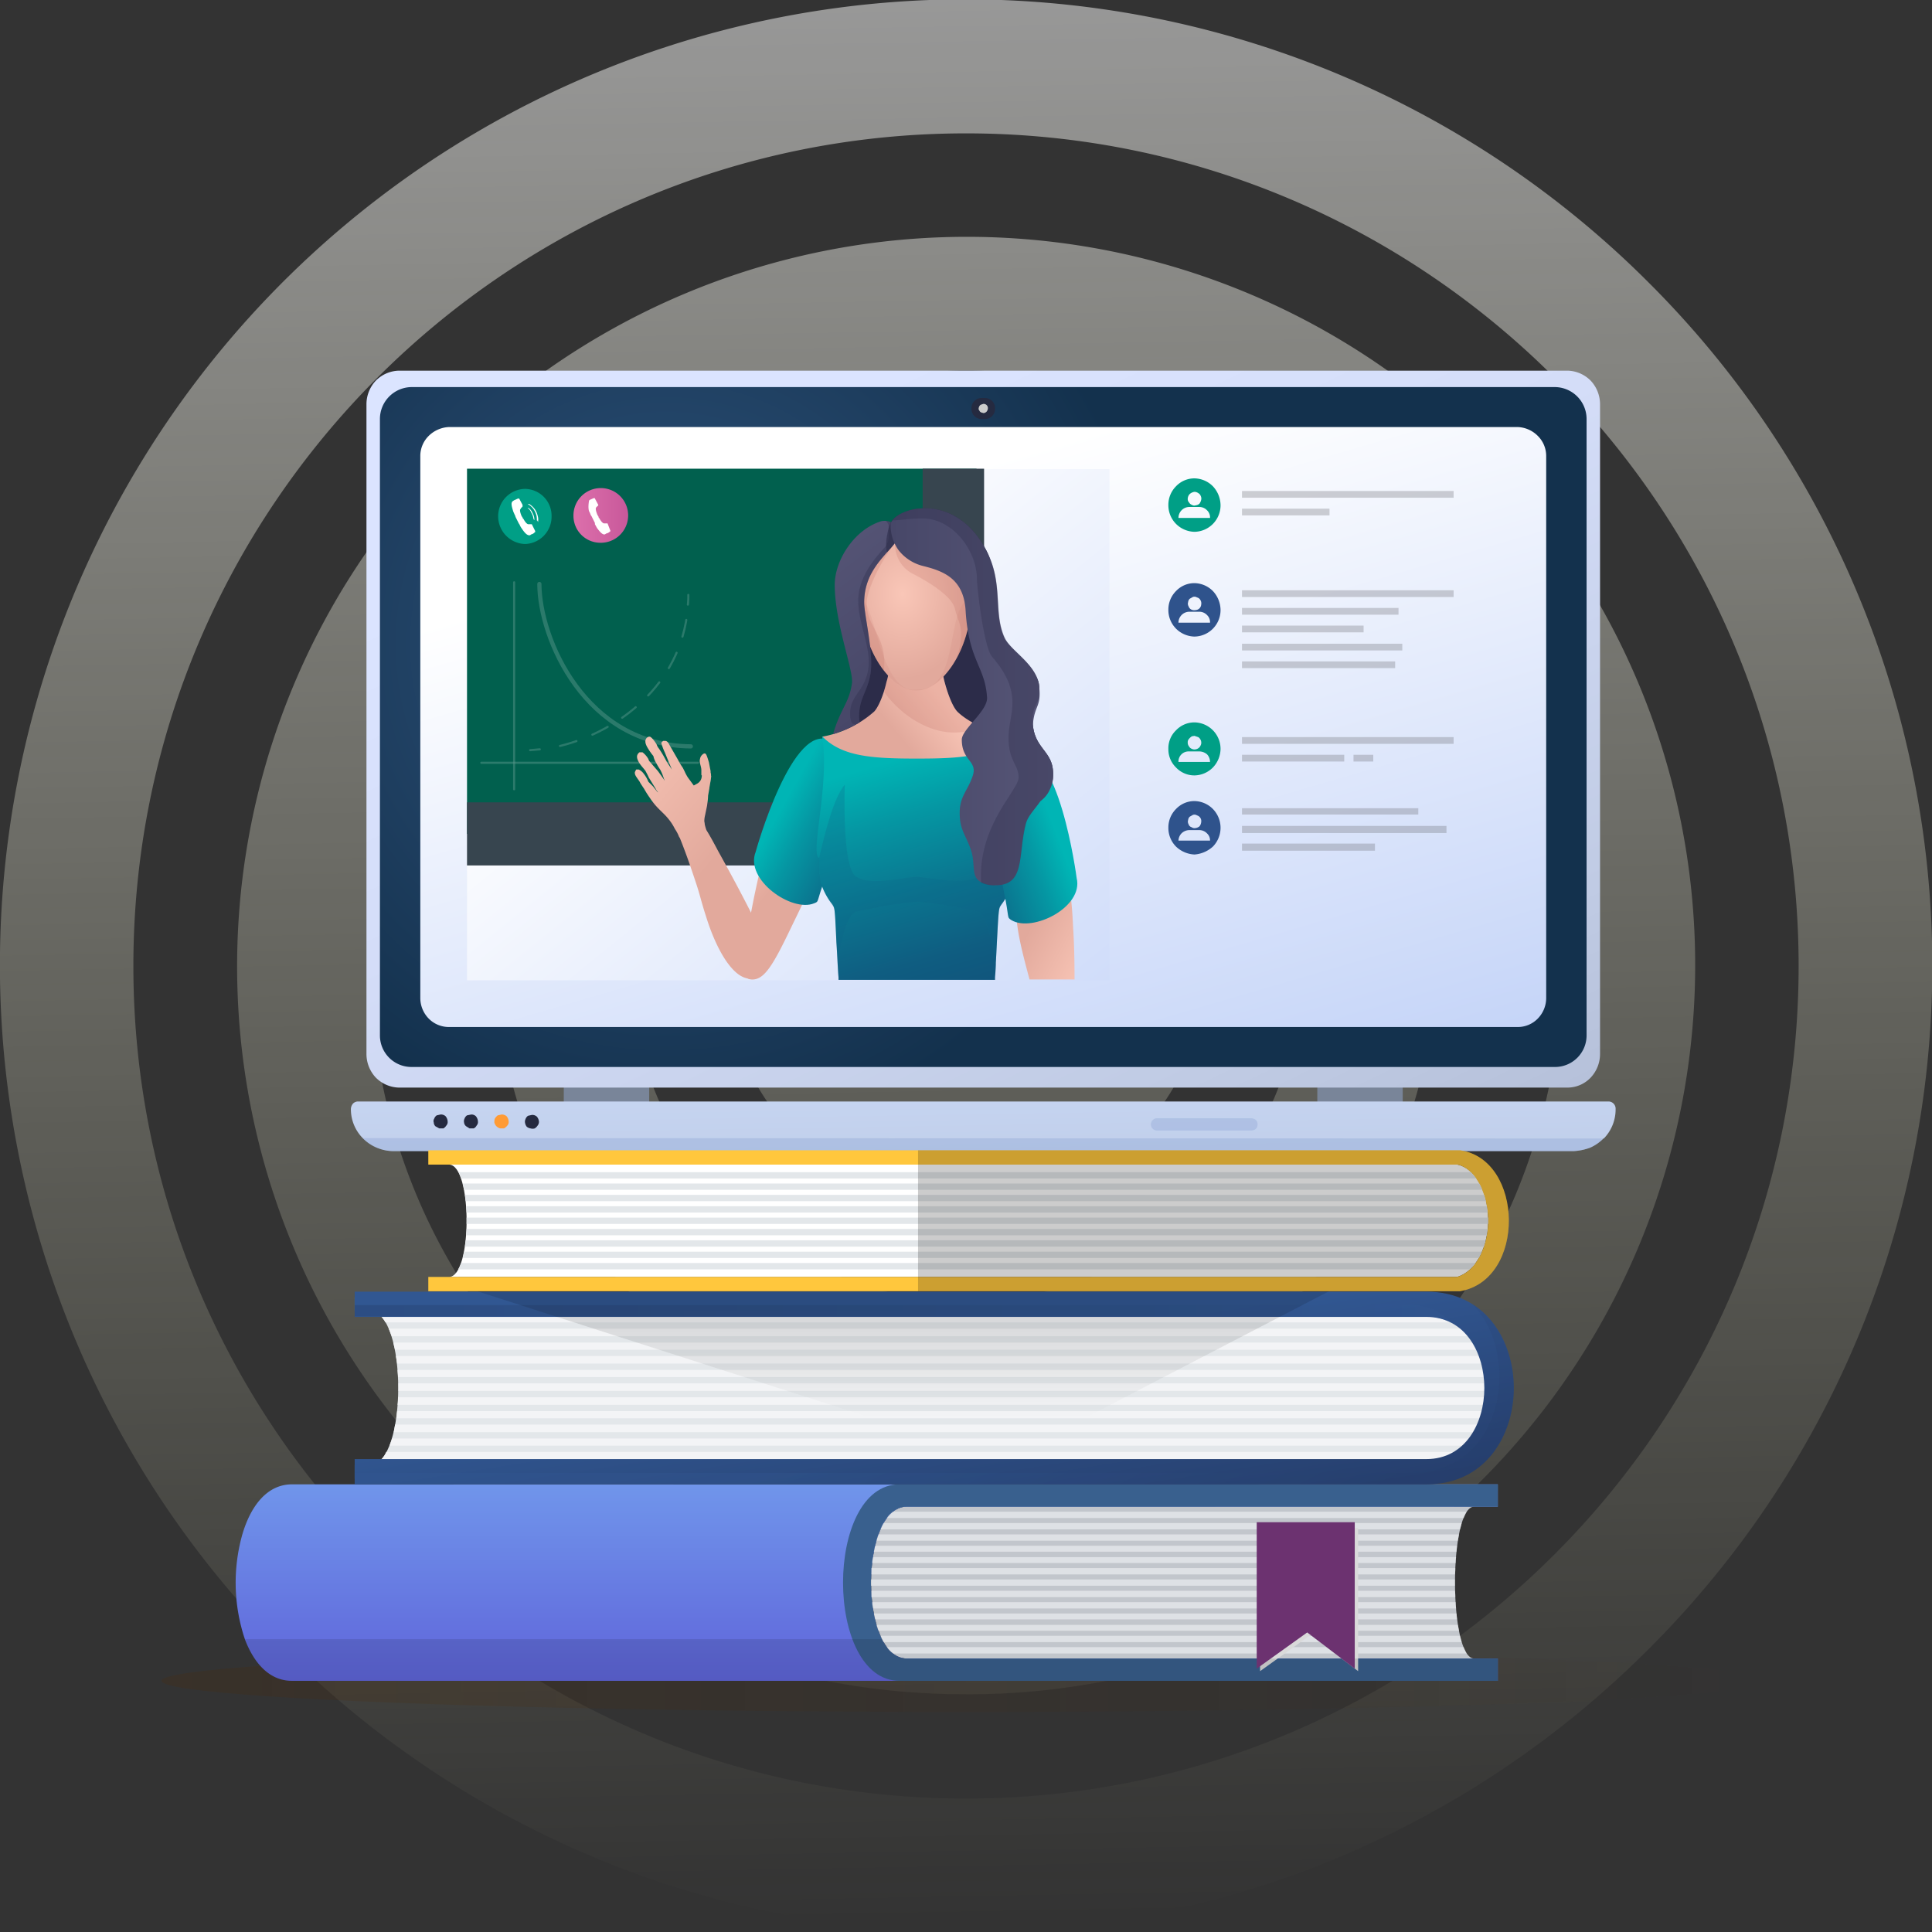<svg xmlns="http://www.w3.org/2000/svg" xmlns:xlink="http://www.w3.org/1999/xlink" width="459.2" height="459.2" viewBox="0 0 459.2 459.2"><rect x="0" y="0" width="459.2" height="459.2" fill="#333333" stroke="none"/><defs><style>.a699580e-0740-48e3-944f-4e8211831c80{opacity:0.5;}.fb9f78b0-66e1-4c25-934f-5d945c949053{fill:url(#e26acce4-04cf-468d-ae3e-bdd436561294);}.b2b3182b-632f-414b-9ecb-20d18ad06a93{opacity:0.2;fill:url(#bac45a94-47e2-4282-ba45-c4fae88c8a13);}.b1282eff-a122-4b0a-a639-a2f9c07921b6,.b16f1b82-c749-4462-96a4-ea3f14ea1231,.b2b3182b-632f-414b-9ecb-20d18ad06a93,.b69dc520-4445-45cd-9dc4-70b43202cb4e,.b6c23d13-5ab5-4630-9e1a-1342065632fe,.babec4bf-d6fd-468e-9a6d-087a144ee5ff,.bd2cccf2-5230-49d8-b332-c2a059e185e9,.bee8fe05-bdd6-48a9-9283-168618157bc2,.eeccc4be-b3c5-40b0-9aa2-2629c89992f6,.f1674e6c-1a35-4c96-8c0b-984e8967a469,.fe33b3ac-e95e-4ea9-8bf7-f4958cf6278b{isolation:isolate;}.b1282eff-a122-4b0a-a639-a2f9c07921b6,.bbf03d1f-1081-48d2-a8b7-6f8c6aacbc29{opacity:0.36;}.b1282eff-a122-4b0a-a639-a2f9c07921b6{fill:url(#b54c82f5-a0bb-4c26-b617-10b07b89f105);}.f2998113-7445-43c3-9858-523022e67cc7{fill:#798599;}.b0eb8279-438f-4226-a356-6a8665f64f2c{fill:url(#f09f2088-08ba-4563-93c7-76e7fa6209b9);}.ab88d6a0-2151-4458-852a-fd281fec618d{opacity:0.31;}.ee194348-4285-471f-ab3d-1c2f224bf08d{fill:#809ace;}.b3fcab5f-5005-44ba-b5f0-1c7da4928b8b{fill:#252a40;}.a052fd0c-76a5-4cbe-9385-9a14366c5f87{fill:#ff9b35;}.f97ab52d-54db-4cbb-a538-9716f905b0a2{fill:#fff;}.bd416ab1-9a62-4a77-8a4e-6c4b39c74984{fill:#ffc73d;}.a00a722a-2206-4594-98b6-75648e8bb4b8{fill:#e3e7ea;}.b16f1b82-c749-4462-96a4-ea3f14ea1231,.eeccc4be-b3c5-40b0-9aa2-2629c89992f6{opacity:0.2;}.a90f1844-87df-4025-8372-216553873064{fill:#c2c6cc;}.a7254852-1f64-4aac-988a-c0e7aca025cd{fill:url(#b55bd834-b728-479f-8165-e33c09440ea2);}.b37af7a4-8a0e-42e2-b653-6a591da41cdf{fill:#39608e;}.b69dc520-4445-45cd-9dc4-70b43202cb4e,.e3f24fec-e189-4f3a-a11b-734e8858a3cd{opacity:0.58;}.ad507211-33e6-4581-84c0-5266499c3bba{fill:#f3f4f6;}.ba2759b8-8d6b-44da-9f79-56bf46c9fd30{fill:#dadada;}.babec4bf-d6fd-468e-9a6d-087a144ee5ff{opacity:0.11;}.b6fbe206-f293-4c4f-94b9-63382c63a06c{fill:#6c3270;}.bd27d414-bba1-44c7-bbe2-bcc1a4a81418{fill:#3e8ab6;}.e443e96c-ce18-48ec-bd4f-8b88c3cea947{fill:url(#f637bbdc-c718-492b-a945-3bee24a532a3);}.eedbd3ba-2649-42c5-bc4e-d5bcaa80b359{opacity:0.3;}.ed0e983e-309e-4cac-b367-3a58f31c064f{fill:url(#b2f5387a-21e5-4a61-a152-54f913b060f2);}.b6668c52-9768-42a3-99fe-674ec6dc7a7a{fill:url(#b2027622-e57c-4730-ad08-86e051245ab7);}.fe33b3ac-e95e-4ea9-8bf7-f4958cf6278b{opacity:0.12;fill:url(#f754a9b8-4f72-4601-8496-f969f8b7d83e);}.e05d388b-96ac-4e04-a63a-486ee679f94d{fill:url(#f193de40-f9b3-4b99-a402-50c18bdc268e);}.bb236c36-25c6-4234-911c-403287306128{fill:url(#b3e55560-dfeb-43ec-ac2f-5c1a5d8d4a6e);}.ab3d6323-7e3a-42b6-8898-09b760747b4a{fill:url(#ea78711d-c954-43f7-a51f-f4838f78aba6);}.e06d3734-618f-4642-a75c-13856c2dcbb3{fill:#ccc;}.f37eadff-d4af-42f6-a29c-f530cc26025d{fill:url(#e2fc8027-96f9-4dda-a6ac-7fca22e6bed0);}.f26cf89d-4189-4af2-b133-15a94574d1da{fill:#01604e;}.a2683107-b7e3-40ce-b050-1e9a908c8cb5{fill:#37454f;}.a31bfd8f-13da-4d04-808f-47835aec30b2,.b6c23d13-5ab5-4630-9e1a-1342065632fe,.bee8813a-7ad3-479f-a0f5-53ff7544ef03,.bee8fe05-bdd6-48a9-9283-168618157bc2{fill:none;stroke:#fff;stroke-linecap:round;stroke-linejoin:round;}.a31bfd8f-13da-4d04-808f-47835aec30b2,.b6c23d13-5ab5-4630-9e1a-1342065632fe,.bee8813a-7ad3-479f-a0f5-53ff7544ef03{stroke-width:0.5px;}.b6c23d13-5ab5-4630-9e1a-1342065632fe{opacity:0.47;}.ac4326df-2ea1-46f2-bfcf-62dafbc0c9ab,.bee8fe05-bdd6-48a9-9283-168618157bc2{opacity:0.46;}.a31bfd8f-13da-4d04-808f-47835aec30b2{stroke-dasharray:4.08 4.08;}.b423c747-175c-414a-a227-7d7edb4da116{fill:url(#a6b52822-8214-420a-8f7b-032046439ef6);}.b58bd9d5-1c56-4e63-b70d-292b885d7f92{fill:url(#a8ec125a-7ba2-46ab-9960-6ba0203ac180);}.eb802a74-03b4-4bb2-9a9b-cb05bc2b7cb9{fill:url(#badb7231-b8af-42f7-ba5b-4f534d541cb2);}.a7d5a25d-f2aa-4acb-b667-b7b1c8fb1d72,.b69dc520-4445-45cd-9dc4-70b43202cb4e,.f1674e6c-1a35-4c96-8c0b-984e8967a469{fill:#2c2c49;}.fa45f077-a321-4215-b644-ca5f80a3ea6e{fill:url(#b2494acf-8ca0-4456-aa14-a39bd17030b2);}.b16f1b82-c749-4462-96a4-ea3f14ea1231,.bd2cccf2-5230-49d8-b332-c2a059e185e9{fill:#bc655c;}.b08fe2b7-975b-436f-ba79-ebdb64d9493f{fill:url(#adb119c6-8951-4229-9ac4-17de7313fd01);}.b256b3c4-065b-42ae-9c62-67ac2b21d4fd{fill:url(#a9ee3f19-434f-472d-911e-88fa2da3a23c);}.bc968245-2f0b-4511-9b97-efb52e07596a{fill:url(#ba6b5cc3-dd12-47be-8c2e-20b27b9f9def);}.bd2cccf2-5230-49d8-b332-c2a059e185e9{opacity:0.1;}.fadc37a5-5a2b-4497-a2df-318bc105eb02{opacity:0.25;}.a4e680ac-72d4-42fc-b5ca-1d8c1f891f17{fill:#0d6586;}.f1648f4e-aaba-47e8-8078-42f8db51a537{fill:url(#bc42ed0f-c96a-4440-8ebf-2fef3594d583);}.f1674e6c-1a35-4c96-8c0b-984e8967a469{opacity:0.33;}.fc779a1d-3662-4b3e-937a-eb2f59065e6f{fill:url(#ff3eb788-5741-4387-bab3-821e24cb3778);}.bd0ab646-188c-4a68-b090-fa9add41d01e{fill:url(#fdb8a9f6-f514-485b-ab96-9d9db399d988);}.a5cd72c0-55e0-495b-908f-bb5589a629ce{fill:#009f86;}.b4b24cae-e21a-46d6-8d06-128e502c3df6{fill:url(#a6d87161-7174-4b56-8ca2-6557bc3e5404);}.e0d6c78c-5e40-4e5a-9bce-5fdeded2c53f{fill:#2f538c;}.ad20c7e1-f320-4a33-84de-8df337507b3a{fill:#696a72;}</style><linearGradient id="e26acce4-04cf-468d-ae3e-bdd436561294" x1="225.27" y1="-10.13" x2="233.66" y2="455.14" gradientUnits="userSpaceOnUse"><stop offset="0.01" stop-color="#fff"/><stop offset="1" stop-color="#ffffce" stop-opacity="0"/></linearGradient><linearGradient id="bac45a94-47e2-4282-ba45-c4fae88c8a13" x1="38.41" y1="219.51" x2="420.78" y2="219.51" gradientTransform="translate(0 180)" gradientUnits="userSpaceOnUse"><stop offset="0" stop-color="#4f2802"/><stop offset="1" stop-color="#4f2802" stop-opacity="0"/></linearGradient><linearGradient id="b54c82f5-a0bb-4c26-b617-10b07b89f105" x1="123.69" y1="-2113.87" x2="119.74" y2="-2101.82" gradientTransform="matrix(1, 0, 0, -1, 206, -1837.33)" gradientUnits="userSpaceOnUse"><stop offset="0" stop-color="#fff" stop-opacity="0"/><stop offset="1" stop-color="#fff"/></linearGradient><linearGradient id="f09f2088-08ba-4563-93c7-76e7fa6209b9" x1="26.84" y1="-2046.12" x2="29.46" y2="-2212.31" gradientTransform="matrix(1, 0, 0, -1, 206, -1837.33)" gradientUnits="userSpaceOnUse"><stop offset="0" stop-color="#d2e1ff"/><stop offset="0.2" stop-color="#ccdbf8"/><stop offset="0.49" stop-color="#bbc9e4"/><stop offset="0.83" stop-color="#9fabc5"/><stop offset="1" stop-color="#8e9ab2"/></linearGradient><linearGradient id="b55bd834-b728-479f-8165-e33c09440ea2" x1="-0.01" y1="-2183.72" x2="-0.01" y2="-2248.41" gradientTransform="matrix(1, 0, 0, -1, 206, -1837.33)" gradientUnits="userSpaceOnUse"><stop offset="0.01" stop-color="#729bed"/><stop offset="1" stop-color="#5b59d6"/></linearGradient><linearGradient id="f637bbdc-c718-492b-a945-3bee24a532a3" x1="23.26" y1="-2223.65" x2="13.17" y2="-2159.19" gradientTransform="matrix(1, 0, 0, -1, 206, -1837.33)" gradientUnits="userSpaceOnUse"><stop offset="0" stop-color="#223660"/><stop offset="1" stop-color="#315792"/></linearGradient><linearGradient id="b2f5387a-21e5-4a61-a152-54f913b060f2" x1="-121.72" y1="-2149.64" x2="139.08" y2="-2149.64" xlink:href="#f637bbdc-c718-492b-a945-3bee24a532a3"/><linearGradient id="b2027622-e57c-4730-ad08-86e051245ab7" x1="53.86" y1="-2250.16" x2="12.97" y2="-2169.3" xlink:href="#f637bbdc-c718-492b-a945-3bee24a532a3"/><linearGradient id="f754a9b8-4f72-4601-8496-f969f8b7d83e" x1="8.65" y1="-2141.07" x2="8.65" y2="-2174.24" gradientTransform="matrix(1, 0, 0, -1, 206, -1837.33)" gradientUnits="userSpaceOnUse"><stop offset="0.24"/><stop offset="1" stop-opacity="0"/></linearGradient><linearGradient id="f193de40-f9b3-4b99-a402-50c18bdc268e" x1="-10.05" y1="-1931.83" x2="151.92" y2="-2269.86" gradientTransform="matrix(1, 0, 0, -1, 206, -1837.33)" gradientUnits="userSpaceOnUse"><stop offset="0" stop-color="#dbe4ff"/><stop offset="0.2" stop-color="#d4ddf8"/><stop offset="0.49" stop-color="#c0cbe4"/><stop offset="0.83" stop-color="#a1acc5"/><stop offset="1" stop-color="#8e9ab2"/></linearGradient><radialGradient id="b3e55560-dfeb-43ec-ac2f-5c1a5d8d4a6e" cx="-469.25" cy="-434.03" r="2.58" gradientTransform="matrix(44.91, 0, 0, -46, 21232.37, -19812.44)" gradientUnits="userSpaceOnUse"><stop offset="0" stop-color="#2d537c"/><stop offset="0.63" stop-color="#1e3e5f"/><stop offset="1" stop-color="#13314d"/></radialGradient><linearGradient id="ea78711d-c954-43f7-a51f-f4838f78aba6" x1="10.8" y1="-1952.32" x2="89.77" y2="-2222.5" gradientTransform="matrix(1, 0, 0, -1, 206, -1837.33)" gradientUnits="userSpaceOnUse"><stop offset="0" stop-color="#fff"/><stop offset="0.68" stop-color="#bccef7"/></linearGradient><linearGradient id="e2fc8027-96f9-4dda-a6ac-7fca22e6bed0" x1="-42.8" y1="-1979.75" x2="133.78" y2="-2198.07" xlink:href="#ea78711d-c954-43f7-a51f-f4838f78aba6"/><linearGradient id="a6b52822-8214-420a-8f7b-032046439ef6" x1="-14.45" y1="-2059.44" x2="-65.4" y2="-2016.78" gradientTransform="matrix(1, 0, 0, -1, 206, -1837.33)" gradientUnits="userSpaceOnUse"><stop offset="0.42" stop-color="#e2a99c"/><stop offset="0.99" stop-color="#f9c6b7"/></linearGradient><linearGradient id="a8ec125a-7ba2-46ab-9960-6ba0203ac180" x1="-9.85" y1="-2053.1" x2="-32.73" y2="-2033.95" xlink:href="#a6b52822-8214-420a-8f7b-032046439ef6"/><linearGradient id="badb7231-b8af-42f7-ba5b-4f534d541cb2" x1="-20.01" y1="-2028.92" x2="8.18" y2="-2044.66" gradientTransform="matrix(1, 0, 0, -1, 206, -1837.33)" gradientUnits="userSpaceOnUse"><stop offset="0" stop-color="#00b5b5"/><stop offset="0.23" stop-color="#0597a3"/><stop offset="0.56" stop-color="#0b738e"/><stop offset="0.82" stop-color="#0f5d81"/><stop offset="0.99" stop-color="#10557c"/></linearGradient><linearGradient id="b2494acf-8ca0-4456-aa14-a39bd17030b2" x1="0.89" y1="-2020.33" x2="19.83" y2="-2004.58" xlink:href="#a6b52822-8214-420a-8f7b-032046439ef6"/><linearGradient id="adb119c6-8951-4229-9ac4-17de7313fd01" x1="7.03" y1="-2017.95" x2="23.13" y2="-2073.63" xlink:href="#badb7231-b8af-42f7-ba5b-4f534d541cb2"/><linearGradient id="a9ee3f19-434f-472d-911e-88fa2da3a23c" x1="236.46" y1="208.83" x2="263.59" y2="223.77" gradientTransform="matrix(1, 0, 0, 1, 0, 0)" xlink:href="#a6b52822-8214-420a-8f7b-032046439ef6"/><radialGradient id="ba6b5cc3-dd12-47be-8c2e-20b27b9f9def" cx="-538.45" cy="-344.07" r="2.58" gradientTransform="matrix(-6.29, 0, 0, 7.92, -3172.3, 2866.19)" gradientUnits="userSpaceOnUse"><stop offset="0.01" stop-color="#f9c6b7"/><stop offset="0.99" stop-color="#e2a99c"/></radialGradient><linearGradient id="bc42ed0f-c96a-4440-8ebf-2fef3594d583" x1="9.23" y1="-2000.13" x2="-17.2" y2="-1964.91" gradientTransform="matrix(1, 0, 0, -1, 206, -1837.33)" gradientUnits="userSpaceOnUse"><stop offset="0" stop-color="#474768"/><stop offset="1" stop-color="#575677"/></linearGradient><linearGradient id="ff3eb788-5741-4387-bab3-821e24cb3778" x1="44.73" y1="-2034.44" x2="14.69" y2="-2045.79" xlink:href="#badb7231-b8af-42f7-ba5b-4f534d541cb2"/><linearGradient id="fdb8a9f6-f514-485b-ab96-9d9db399d988" x1="5.69" y1="-2002.94" x2="44.34" y2="-2002.94" xlink:href="#bc42ed0f-c96a-4440-8ebf-2fef3594d583"/><linearGradient id="a6d87161-7174-4b56-8ca2-6557bc3e5404" x1="-69.75" y1="-1959.92" x2="-57.18" y2="-1959.92" gradientTransform="matrix(1, 0, 0, -1, 206, -1837.33)" gradientUnits="userSpaceOnUse"><stop offset="0.08" stop-color="#db6eaa"/><stop offset="1" stop-color="#c9599b"/></linearGradient></defs><g id="ab09c7a9-9e30-4916-b01e-f084b684d200" data-name="Layer 2"><g id="a4ba872a-f84e-482d-94ad-fdaed9a7b422" data-name="Layer 1"><g class="a699580e-0740-48e3-944f-4e8211831c80"><path class="fb9f78b0-66e1-4c25-934f-5d945c949053" d="M229.6,402.7A173,173,0,0,1,107.2,107.2,173.1,173.1,0,1,1,352,352,172,172,0,0,1,229.6,402.7Zm0-314.6c-78,0-141.5,63.5-141.5,141.5s63.5,141.5,141.5,141.5,141.5-63.5,141.5-141.5S307.6,88.1,229.6,88.1Z"/><path class="fb9f78b0-66e1-4c25-934f-5d945c949053" d="M229.6,459.2A229.8,229.8,0,0,1,18,140.2a229.5,229.5,0,0,1,373.9-73,229.3,229.3,0,0,1,0,324.7,228.9,228.9,0,0,1-162.3,67.3Zm0-427.5c-109.1,0-197.9,88.8-197.9,197.9s88.8,197.9,197.9,197.9,197.9-88.8,197.9-197.9S338.7,31.7,229.6,31.7Z"/><path class="fb9f78b0-66e1-4c25-934f-5d945c949053" d="M229.6,341A111.4,111.4,0,1,1,341,229.6,111.6,111.6,0,0,1,229.6,341Zm0-191.1a79.7,79.7,0,1,0,79.7,79.7A79.7,79.7,0,0,0,229.6,149.9Z"/><path class="fb9f78b0-66e1-4c25-934f-5d945c949053" d="M229.6,286.8a57.2,57.2,0,1,1,57.2-57.2A57.3,57.3,0,0,1,229.6,286.8Zm0-82.7a25.5,25.5,0,1,0,25.5,25.5A25.5,25.5,0,0,0,229.6,204.1Z"/></g><ellipse class="b2b3182b-632f-414b-9ecb-20d18ad06a93" cx="229.6" cy="399.5" rx="191.2" ry="7.4"/><path class="b1282eff-a122-4b0a-a639-a2f9c07921b6" d="M348.2,264.6a21.7,21.7,0,0,1-6.8-1.4c.1.3-21.3,17.7-30.1,26.4a7.1,7.1,0,0,1,3.8,2.8S352.9,264.6,348.2,264.6Z"/><path class="f2998113-7445-43c3-9858-523022e67cc7" d="M154.3,254.4H134v11.1h20.3Z"/><path class="f2998113-7445-43c3-9858-523022e67cc7" d="M333.4,254.4H313.1v11.1h20.3Z"/><path class="b0eb8279-438f-4226-a356-6a8665f64f2c" d="M384,263.7a9.9,9.9,0,0,1-2.8,6.9h-.1a10.2,10.2,0,0,1-3.2,2.2,13.6,13.6,0,0,1-3.9.8H93.4a10.4,10.4,0,0,1-7.1-3,9.8,9.8,0,0,1-2.9-7,2.1,2.1,0,0,1,.5-1.3,1.7,1.7,0,0,1,1.2-.5H382.3a1.7,1.7,0,0,1,1.7,1.8Z"/><g class="ab88d6a0-2151-4458-852a-fd281fec618d"><path class="ee194348-4285-471f-ab3d-1c2f224bf08d" d="M297.5,268.7H275a1.4,1.4,0,0,1,0-2.9h22.5a1.8,1.8,0,0,1,1,.4,1.4,1.4,0,0,1,.4,1,1.5,1.5,0,0,1-.4,1.1A1.8,1.8,0,0,1,297.5,268.7Z"/></g><path class="b3fcab5f-5005-44ba-b5f0-1c7da4928b8b" d="M106.4,266.6a1.2,1.2,0,0,1-.3.9,2.3,2.3,0,0,1-.7.7h-1l-.9-.5a1.3,1.3,0,0,1-.4-.9,1,1,0,0,1,.1-.9,1.6,1.6,0,0,1,.6-.8l.9-.2a1.6,1.6,0,0,1,1.2.4A2.1,2.1,0,0,1,106.4,266.6Z"/><path class="b3fcab5f-5005-44ba-b5f0-1c7da4928b8b" d="M113.6,266.6a1.2,1.2,0,0,1-.3.9,1.6,1.6,0,0,1-.7.7h-1l-.8-.5a1.3,1.3,0,0,1-.5-.9,1.4,1.4,0,0,1,.1-.9,1.6,1.6,0,0,1,.6-.8l1-.2a1.5,1.5,0,0,1,1.1.4A2.1,2.1,0,0,1,113.6,266.6Z"/><path class="a052fd0c-76a5-4cbe-9385-9a14366c5f87" d="M120.9,266.6a1.2,1.2,0,0,1-.3.9,2.7,2.7,0,0,1-.8.7h-.9a1.9,1.9,0,0,1-1.4-1.4,2.8,2.8,0,0,1,.1-.9,2.7,2.7,0,0,1,.7-.8l.9-.2a1.7,1.7,0,0,1,1.2.4A2.1,2.1,0,0,1,120.9,266.6Z"/><path class="b3fcab5f-5005-44ba-b5f0-1c7da4928b8b" d="M128.1,266.6a1.4,1.4,0,0,1-.3.9,2.3,2.3,0,0,1-.7.7,1.7,1.7,0,0,1-1,0,1.8,1.8,0,0,1-.9-.4,1.9,1.9,0,0,1-.4-.9,1.4,1.4,0,0,1,.1-.9,1.6,1.6,0,0,1,.6-.8l.9-.2a1.6,1.6,0,0,1,1.2.4A2.1,2.1,0,0,1,128.1,266.6Z"/><g class="ab88d6a0-2151-4458-852a-fd281fec618d"><path class="ee194348-4285-471f-ab3d-1c2f224bf08d" d="M381.2,270.6h-.1a10.2,10.2,0,0,1-3.2,2.2,13.6,13.6,0,0,1-3.9.8H93.4a12.3,12.3,0,0,1-3.9-.8,9.8,9.8,0,0,1-3.3-2.3Z"/></g><path class="f97ab52d-54db-4cbb-a538-9716f905b0a2" d="M346.3,303.5c4.4-1.2,7.6-7.2,7.4-14.1s-3.4-11.8-7.3-12.6H106.7c5.6,0,5.6,26.7,0,26.7Z"/><path class="bd416ab1-9a62-4a77-8a4e-6c4b39c74984" d="M353.7,289.4c.2,6.9-3,12.9-7.4,14.1H101.8v3.4H347c15.8-2.7,15.2-31.4,0-33.5H101.8v3.4H346.4C350.3,277.6,353.4,282.9,353.7,289.4Z"/><path class="a00a722a-2206-4594-98b6-75648e8bb4b8" d="M353.6,292.1a7.7,7.7,0,0,0-.2,1.5H110.8c0-.5.1-1,.1-1.5Z"/><path class="a00a722a-2206-4594-98b6-75648e8bb4b8" d="M110.9,289.4H353.7v1.5H110.9Z"/><path class="a00a722a-2206-4594-98b6-75648e8bb4b8" d="M108.9,301.7a10.1,10.1,0,0,0,.7-1.5H350.7a6.7,6.7,0,0,1-1.4,1.5Z"/><path class="a00a722a-2206-4594-98b6-75648e8bb4b8" d="M352.2,297.5l-.7,1.5H110l.3-1.5Z"/><path class="a00a722a-2206-4594-98b6-75648e8bb4b8" d="M353.1,294.8c-.1.5-.3,1-.4,1.5H110.5c.1-.5.1-1,.2-1.5Z"/><path class="a00a722a-2206-4594-98b6-75648e8bb4b8" d="M349.6,278.6l1.3,1.5H109.6a9.4,9.4,0,0,0-.6-1.5Z"/><path class="a00a722a-2206-4594-98b6-75648e8bb4b8" d="M351.6,281.3a10.1,10.1,0,0,1,.7,1.5h-242l-.3-1.5Z"/><path class="a00a722a-2206-4594-98b6-75648e8bb4b8" d="M353.4,286.7c.1.5.1,1,.2,1.5H110.9c0-.5-.1-1-.1-1.5Z"/><path class="a00a722a-2206-4594-98b6-75648e8bb4b8" d="M352.8,284a8.3,8.3,0,0,0,.4,1.5H110.7c-.1-.5-.1-1-.2-1.5Z"/><path class="eeccc4be-b3c5-40b0-9aa2-2629c89992f6" d="M218.2,273.4v33.5H347c15.8-2.7,15.2-31.4,0-33.5Z"/><path class="a90f1844-87df-4025-8372-216553873064" d="M350.4,394.2H215.6c-11.4,0-11.4-36.1,0-36.1H350.4C344.3,358.1,344.3,394.2,350.4,394.2Z"/><path class="a7254852-1f64-4aac-988a-c0e7aca025cd" d="M208.8,364.7c-2.6,7.2-2.4,18.6.8,24.9,1.4,2.8,3.4,4.6,5.9,4.6H356v5.3H69.4c-5.3,0-9-4.1-11.2-9.9a42.3,42.3,0,0,1-.6-24.9c2-6.8,5.9-11.9,11.8-11.9H356v5.3H215.5C212.5,358.1,210.2,360.8,208.8,364.7Z"/><path class="b37af7a4-8a0e-42e2-b653-6a591da41cdf" d="M353.1,394.2H215.5c-11.3,0-11.3-36.1,0-36.1H356v-5.3H213.8c-17.9,0-17.9,46.7,0,46.7H356v-5.3Z"/><g class="e3f24fec-e189-4f3a-a11b-734e8858a3cd"><path class="ad507211-33e6-4581-84c0-5266499c3bba" d="M347.9,360.8a10.1,10.1,0,0,1,.7-1.5H212.3a5.4,5.4,0,0,0-1.5,1.5Z"/><path class="ad507211-33e6-4581-84c0-5266499c3bba" d="M347,363.5a8.3,8.3,0,0,0,.4-1.5H210a10.1,10.1,0,0,0-.7,1.5Z"/><path class="ad507211-33e6-4581-84c0-5266499c3bba" d="M346.5,366.2l.3-1.5h-138c-.2.5-.3.9-.5,1.5Z"/><path class="ad507211-33e6-4581-84c0-5266499c3bba" d="M347.9,391.5H210.8a5.4,5.4,0,0,0,1.5,1.5H348.6A10.1,10.1,0,0,1,347.9,391.5Z"/><path class="ad507211-33e6-4581-84c0-5266499c3bba" d="M345.8,375.4H207v1.5H345.8Z"/><path class="ad507211-33e6-4581-84c0-5266499c3bba" d="M346.2,368.8c0-.5.1-.9.1-1.4H208l-.3,1.4Z"/><path class="ad507211-33e6-4581-84c0-5266499c3bba" d="M347.4,390.3c-.1-.4-.2-.9-.4-1.5H209.3a10.1,10.1,0,0,0,.7,1.5Z"/><path class="ad507211-33e6-4581-84c0-5266499c3bba" d="M346.1,382.3a7.6,7.6,0,0,1-.1-1.5H207.3a7.7,7.7,0,0,0,.2,1.5Z"/><path class="ad507211-33e6-4581-84c0-5266499c3bba" d="M346,371.5a6.1,6.1,0,0,1,.1-1.4H207.5a5.9,5.9,0,0,0-.2,1.4Z"/><path class="ad507211-33e6-4581-84c0-5266499c3bba" d="M346.8,387.6l-.3-1.4H208.3c.2.5.3,1,.5,1.4Z"/><path class="ad507211-33e6-4581-84c0-5266499c3bba" d="M346.3,384.9c0-.4-.1-.9-.1-1.4H207.7l.3,1.4Z"/><path class="ad507211-33e6-4581-84c0-5266499c3bba" d="M345.8,374.2a7.6,7.6,0,0,0,.1-1.5H207.1v1.5Z"/><path class="ad507211-33e6-4581-84c0-5266499c3bba" d="M345.9,379.6a7.6,7.6,0,0,0-.1-1.5H207.1v1.5Z"/></g><path class="ba2759b8-8d6b-44da-9f79-56bf46c9fd30" d="M322.8,397.2l-11.3-8.6-12,8.6v-34h23.3Z"/><path class="babec4bf-d6fd-468e-9a6d-087a144ee5ff" d="M356,394.2v5.3H69.4c-5.3,0-9-4.1-11.2-9.9H209.6c1.4,2.8,3.4,4.6,5.9,4.6Z"/><path class="b6fbe206-f293-4c4f-94b9-63382c63a06c" d="M322,396.6,310.7,388l-12,8.6V361.8H322Z"/><path class="a00a722a-2206-4594-98b6-75648e8bb4b8" d="M339,348.2c10.6,0,15.5-9.5,15.5-18.3s-4.9-18.3-15.5-18.3H87.9c9,0,9,36.6,0,36.6Z"/><path class="bd27d414-bba1-44c7-bbe2-bcc1a4a81418" d="M339,348.2c10.6,0,15.5-9.5,15.5-18.3s-4.9-18.3-15.5-18.3H84.3v-3.3H339c25.5,0,25.5,43.1,0,43.1H84.3v-3.2Z"/><path class="ad507211-33e6-4581-84c0-5266499c3bba" d="M352.8,338.6l-.9,1.8H93.6l.3-1.8Z"/><path class="ad507211-33e6-4581-84c0-5266499c3bba" d="M353.8,335.4a10.9,10.9,0,0,1-.5,1.7H94.2c.1-.6.1-1.1.2-1.7Z"/><path class="ad507211-33e6-4581-84c0-5266499c3bba" d="M90.6,346.9a5.7,5.7,0,0,0,1.2-1.8H348a14.1,14.1,0,0,1-2.9,1.8Z"/><path class="ad507211-33e6-4581-84c0-5266499c3bba" d="M351,341.9l-1.3,1.7H92.6l.6-1.7Z"/><path class="ad507211-33e6-4581-84c0-5266499c3bba" d="M354.4,332.1l-.3,1.8H94.5a10.9,10.9,0,0,0,.1-1.8Z"/><path class="ad507211-33e6-4581-84c0-5266499c3bba" d="M353.2,322.3a12.1,12.1,0,0,1,.5,1.8H94.4l-.3-1.8Z"/><path class="ad507211-33e6-4581-84c0-5266499c3bba" d="M94.7,328.8H354.4a4.1,4.1,0,0,1,.1,1.1v.7H94.7Z"/><path class="ad507211-33e6-4581-84c0-5266499c3bba" d="M344.4,312.6a12.3,12.3,0,0,1,3.2,1.7H91.6a7,7,0,0,0-1.3-1.7Z"/><path class="ad507211-33e6-4581-84c0-5266499c3bba" d="M349.3,315.8a11.9,11.9,0,0,1,1.5,1.8H93.1l-.7-1.8Z"/><path class="ad507211-33e6-4581-84c0-5266499c3bba" d="M351.8,319.1a8.9,8.9,0,0,1,.8,1.7H93.9a13.6,13.6,0,0,1-.4-1.7Z"/><path class="ad507211-33e6-4581-84c0-5266499c3bba" d="M354.1,325.6a11.1,11.1,0,0,1,.2,1.7H94.6c0-.5-.1-1.1-.1-1.7Z"/><path class="e443e96c-ce18-48ec-bd4f-8b88c3cea947" d="M339,352.8c14.3,0,20.8-11.9,20.8-22.9S353.3,307,339,307H84.3v6H339c9.4,0,13.8,8.7,13.8,16.9s-4.4,16.9-13.8,16.9H84.3v6Z"/><g class="eedbd3ba-2649-42c5-bc4e-d5bcaa80b359"><path class="ed0e983e-309e-4cac-b367-3a58f31c064f" d="M345.1,314.5a12.1,12.1,0,0,0-4.3-3.2,13.6,13.6,0,0,0-5.3-1.1H84.3v2.7H339A13.1,13.1,0,0,1,345.1,314.5Z"/><path class="b6668c52-9768-42a3-99fe-674ec6dc7a7a" d="M349.9,309.9c4.4,4.5,6.5,11,6.5,17.2,0,11.1-6.5,23-20.9,23H84.3v2.7H339c14.3,0,20.8-11.9,20.8-22.9C359.8,322.2,356.6,314.2,349.9,309.9Z"/></g><path class="fe33b3ac-e95e-4ea9-8bf7-f4958cf6278b" d="M113.4,306.9l125.1,40.2,77.4-40.2Z"/><path class="e05d388b-96ac-4e04-a63a-486ee679f94d" d="M380.3,96.1V250.5a8.2,8.2,0,0,1-2.2,5.6,7.6,7.6,0,0,1-5.5,2.4H94.8a8,8,0,0,1-5.5-2.4,8.2,8.2,0,0,1-2.2-5.6V96.1a8.2,8.2,0,0,1,2.2-5.6,8,8,0,0,1,5.5-2.4H372.6a8,8,0,0,1,5.5,2.4A8.2,8.2,0,0,1,380.3,96.1Z"/><path class="bb236c36-25c6-4234-911c-403287306128" d="M369.5,92H97.9a7.6,7.6,0,0,0-7.6,7.5V246.1a7.5,7.5,0,0,0,7.6,7.5H369.5a7.5,7.5,0,0,0,7.6-7.5V99.5A7.6,7.6,0,0,0,369.5,92Z"/><path class="ab3d6323-7e3a-42b6-8898-09b760747b4a" d="M360.7,244.1h-254a6.7,6.7,0,0,1-4.8-2,7,7,0,0,1-2-4.9V108.4a6.7,6.7,0,0,1,2-4.8,7.3,7.3,0,0,1,4.8-2.1h254a7.1,7.1,0,0,1,4.8,2.1,6.7,6.7,0,0,1,2,4.8V237.2a7,7,0,0,1-2,4.9A6.6,6.6,0,0,1,360.7,244.1Z"/><path class="b3fcab5f-5005-44ba-b5f0-1c7da4928b8b" d="M234.1,94.6h-.8a2.4,2.4,0,0,0-2.4,2.4v.2a2.4,2.4,0,0,0,2.4,2.4h.8a2.4,2.4,0,0,0,2.4-2.4V97A2.4,2.4,0,0,0,234.1,94.6Z"/><path class="e06d3734-618f-4642-a75c-13856c2dcbb3" d="M234.8,97.1a1.4,1.4,0,0,1-.2.6,1,1,0,0,1-.5.4.6.6,0,0,1-.6,0,.9.9,0,0,1-.6-.3l-.3-.5a1.3,1.3,0,0,1,.1-.6,1,1,0,0,1,.4-.5l.6-.2a1,1,0,0,1,1.1,1.1Z"/><path class="f37eadff-d4af-42f6-a29c-f530cc26025d" d="M263.7,111.5H111V233H263.7Z"/><path class="f26cf89d-4189-4af2-b133-15a94574d1da" d="M232.1,111.4H111v86.8H232.1Z"/><path class="a2683107-b7e3-40ce-b050-1e9a908c8cb5" d="M219.3,111.4v79.3H111v15H233.9V111.4Z"/><g class="bbf03d1f-1081-48d2-a8b7-6f8c6aacbc29"><path class="b6c23d13-5ab5-4630-9e1a-1342065632fe" d="M122.2,138.4v49.2"/><path class="b6c23d13-5ab5-4630-9e1a-1342065632fe" d="M114.4,181.3h51.5"/><path class="bee8fe05-bdd6-48a9-9283-168618157bc2" d="M128.2,138.8c0,12.9,10.9,38.4,36,38.6"/><g class="ac4326df-2ea1-46f2-bfcf-62dafbc0c9ab"><path class="bee8813a-7ad3-479f-a0f5-53ff7544ef03" d="M126,178.3l2.3-.2"/><path class="a31bfd8f-13da-4d04-808f-47835aec30b2" d="M133.1,177.3c12-2.9,27.7-12.8,30.2-31.1"/><path class="bee8813a-7ad3-479f-a0f5-53ff7544ef03" d="M163.5,143.7a16.9,16.9,0,0,0,.1-2.3"/></g></g><path class="b423c747-175c-414a-a227-7d7edb4da116" d="M179.2,218.3c-2.6-5.2-5.5-10.6-8.5-16-.9-1.7-1.8-3.4-2.8-5a10.3,10.3,0,0,1-.4-1.4c0-.3-.1-.6-.1-.8a6.8,6.8,0,0,1,.2-1.4c.3-1.5.5-2.3.5-2.6a13.6,13.6,0,0,0,.2-2l.3-1.7c0-.2.1-.6.2-1.3a8.3,8.3,0,0,0,.2-1.3h0c0-.1.1-.2,0-.4a2.5,2.5,0,0,0-.1-.8,2.5,2.5,0,0,0-.1-.8l-.3-1.6c-.4-1.3-.6-2-.9-2.1s-.6.2-.7.3a1.6,1.6,0,0,0-.5.9c-.3,1,.3,1.7.3,2.8v1.3c0-.1,0-.1.1-.2v.2a2.3,2.3,0,0,1-.3,1.1,2.3,2.3,0,0,1-.7.7l-.9.5-1.4-1.9a10.9,10.9,0,0,1-.8-1.5l-.4-.8a16.6,16.6,0,0,1-1.2-2l-1.9-3.3c-.3-.6-.6-1.1-1.1-1.1h-.5l-.4.4a1.1,1.1,0,0,0,.1.5,13.4,13.4,0,0,0,.7,1.8l.9,2.2.5,1.2.3.7-.4-.6-.8-1.2-.6-1.1a23.9,23.9,0,0,0-1.3-2.1,2.6,2.6,0,0,1-.5-.9,7,7,0,0,0-1.3-1.7l-.3-.2h-.3a1.1,1.1,0,0,0-.7.6c-.4.9.4,2,.9,2.8l.5.7.4.5a5.1,5.1,0,0,0,.7,1.7,11.9,11.9,0,0,0,.9,1.5,10.8,10.8,0,0,1,.8,1.9l.3.8-.3-.5-1.3-1.8-1.3-1.5-.6-.7a1.6,1.6,0,0,1-.4-.7,5.2,5.2,0,0,0-1.4-1.6H152a1.5,1.5,0,0,0-.5.6c-.4.9.6,2.2,1,2.7l.5.6.4.5c.2.4.5.9.8,1.6l1.6,2.6a3.5,3.5,0,0,0,.6.9h-.1l-1.1-1.4-1.1-1.1a7.2,7.2,0,0,0-1.1-1.9,2.9,2.9,0,0,0-1.2-1h-.6l-.3.6c-.1.7.4,1.2,1,2.1s-.4-.5,1.2,1.9a24.3,24.3,0,0,0,1.4,2.2h0a16.7,16.7,0,0,0,1.2,1.6h0c1.2,1.4,2.3,2.2,3.3,3.5a11.8,11.8,0,0,1,1.4,2.2,8.8,8.8,0,0,1,1,1.9l.2.3c1.8,4.5,3,8.2,3.9,10.9s1.1,4,2.4,8c2.7,8.6,7.3,16.1,11.8,14.2S181.3,224.3,179.2,218.3Z"/><path class="b58bd9d5-1c56-4e63-b70d-292b885d7f92" d="M196.2,184.3a5,5,0,0,0-1.3-1.9,5.2,5.2,0,0,0-2-.9c-2.5-.4-4.6,1.9-5.8,4.1l-.9,2.1a53,53,0,0,0-2.3,6.7c-1.6,5.5-1.3,4.4-2.7,10.1-.9,3.7-2,8.5-3,14.1-2.6,9.1-2.7,14,.4,14.2s5.2-3.5,9.7-12.9c3.6-7.4,5.4-11.2,6.6-15.5a41.3,41.3,0,0,0,2.2-15.6A11.3,11.3,0,0,0,196.2,184.3Z"/><path class="eb802a74-03b4-4bb2-9a9b-cb05bc2b7cb9" d="M197.6,176.2c-9.1-5.6-18,26.2-18,26.3-2.6,6.6,8.6,14.4,13.9,12.2,1.3-.5.4-.1,2.8-6.4C200.6,196.5,212.2,185,197.6,176.2Z"/><path class="a7d5a25d-f2aa-4acb-b667-b7b1c8fb1d72" d="M206.4,154.1c2.4,6.3-8.3,18.3-5.8,21s16.1-3,16.6-.9c1.3,5.8,6.6,2.8,10.1,6.8,1.7,1.9,3.3,4.9,5.5,7.3a9.1,9.1,0,0,0,3.4,2.8,9.5,9.5,0,0,0,4.3,1.1c8.3,0,9.8-5,9.8-8.3,0-5.3-4.1-5.7-4.8-11.4-.4-4,2.6-7.4,1.1-11s-6.6-4.7-8.6-7.3c-4-5.1.6-15.6-3.7-23.6-7.4-13.8-20.8-10.1-22.6-6.3C206.6,123.3,198.7,134.2,206.4,154.1Z"/><path class="fa45f077-a321-4215-b644-ca5f80a3ea6e" d="M195.4,175.1c5.9,9.4,21.7,5.8,21.7,5.8s17.8,3.7,23.7-5.8c-3.3-.2-10.2-2.9-13.3-6-1.1-1.2-2.2-4.1-2.9-6.7a14.5,14.5,0,0,1-.6-4.1H211.3a12.1,12.1,0,0,1-.6,3.8c-.6,2.7-1.8,5.8-2.9,7A25.3,25.3,0,0,1,195.4,175.1Z"/><path class="b16f1b82-c749-4462-96a4-ea3f14ea1231" d="M227.5,169.1c-1.1-1.2-2.2-4.1-2.9-6.7a14.5,14.5,0,0,1-.6-4.1H211.3a12.1,12.1,0,0,1-.6,3.8l-.6,2.3c4.1,5.8,10.8,9.7,16.5,9.7h.9a20,20,0,0,0,5.9-1.2A21.3,21.3,0,0,1,227.5,169.1Z"/><path class="b08fe2b7-975b-436f-ba79-ebdb64d9493f" d="M194.7,203.9v.5c0,1.2,0,2.3.1,3.4h0l.3,1.9a6.4,6.4,0,0,1,.2.7,15.3,15.3,0,0,0,2.5,4.5c.6,1,.6.5,1,9.1h0c.1,1.4.2,3.2.3,5.2s.1,2,.2,3.1v.6h37.2v-.6c.1-1.3.2-2.5.2-3.6.7-13.5.6-12.6,1.3-13.7a17.2,17.2,0,0,0,2.5-4.6c0-.3.1-.5.1-.7a23.5,23.5,0,0,0,.5-5.9h0c2.3-.9.9-27.4-1-28.8-4.6,4.7-11.1,5.3-21.9,5.3h-.6c-10.8,0-17.6-.6-22.2-5.3C197.3,186.6,192.4,203,194.7,203.9Z"/><path class="b256b3c4-065b-42ae-9c62-67ac2b21d4fd" d="M244.7,232.8h10.7q0-6.9-.3-11.7c-.3-5.9-.3-4.7-.8-10.4-.2-2.4-.5-4.7-.9-7.1l-.6-2.2c-.7-2.5-2.3-5.1-4.8-5.2a5.4,5.4,0,0,0-2.2.5,4.4,4.4,0,0,0-1.7,1.6,10.8,10.8,0,0,0-1.6,4.2,42.1,42.1,0,0,0-.9,15.8C242,222.4,242.9,226.1,244.7,232.8Z"/><path class="bc968245-2f0b-4511-9b97-efb52e07596a" d="M217.5,123.9h.5c7.1,0,12.8,3.3,12.8,18.8,0,11.9-7.1,21.4-12.8,21.4h-.5c-5.6,0-12.8-9.5-12.8-21.4C204.7,127.2,210.4,123.9,217.5,123.9Z"/><path class="bd2cccf2-5230-49d8-b332-c2a059e185e9" d="M218,163.9h-.5c-8.4.8-9.5-21.3-12.8-21.2h0c0,11.8,7.2,21.4,12.8,21.4h.5c5.7,0,12.8-9.4,12.8-21.2h-1.3C225,146.5,227.8,164.1,218,163.9Z"/><path class="b16f1b82-c749-4462-96a4-ea3f14ea1231" d="M204.7,142.7a27.1,27.1,0,0,0,5.4,16.7c.8-8.4-4.1-10.1-4.1-16.1,0-3.5,4.3-11.4,6.6-14s2.1-.2,2.1-1.5.1-1.3-.9-2.4h-.1l-.6-.4h-.5C208,126.3,204.7,131,204.7,142.7Z"/><g class="fadc37a5-5a2b-4497-a2df-318bc105eb02"><path class="a4e680ac-72d4-42fc-b5ca-1d8c1f891f17" d="M194.8,207.8h0l.3,1.9h.1c0,.3.1.6.1.8a20.5,20.5,0,0,0,2.5,4.6c.8,1.2.7,1.3,1,9h0c.1,1.5.2,3.3.3,5.5v-.3c.4-3,1.8-11.9,4.4-12.6a118.5,118.5,0,0,1,14.5-2.4,120.1,120.1,0,0,1,14.6,2.4c1.8.5,3.4,8.6,4.1,12.1.7-13.5.6-12.6,1.3-13.7a16.8,16.8,0,0,0,2.4-4.6,2.5,2.5,0,0,0,.2-.7,19.6,19.6,0,0,0,.4-5.9h.1c-.6-8.3-4-12-5.8-17.3,0,.3.4,19-2.4,21.5s-12.6.4-14.9.3-11.7,2.5-14.8-.3-2.4-21.5-2.4-21.5h-.1c-1.8,2.3-3.6,6.8-6,17.3v.5C194.7,205.6,194.7,206.7,194.8,207.8Z"/></g><path class="f1648f4e-aaba-47e8-8078-42f8db51a537" d="M204.3,171.7c-.6-5.3,1.8-6.8,2.6-11.6s-1.5-13.9-1.5-16.9c0-5.8,3.1-9.3,5.4-11.9s2.6-2.9,2.6-4.3.2-1.2-.8-2.3a.1.1,0,0,1-.1-.1,1.8,1.8,0,0,0-.7-.5h-.1a3.7,3.7,0,0,0-2.3-.2c-6.4,2-11,9.3-11,15.1,0,9.1,4.5,20.3,4.1,23.4-.7,4.8-2.7,5.9-4.5,12.1A29.5,29.5,0,0,0,204.3,171.7Z"/><path class="f1674e6c-1a35-4c96-8c0b-984e8967a469" d="M212.6,124.7a.1.1,0,0,1-.1-.1l-.7-.5h-.1a2.3,2.3,0,0,0-1.1-.3c.7.9.6.9.6,2.1s.4,2.7-1,4.3-6,6.3-6.2,12.1,3.3,11.7,2.3,17.1-4.7,5.9-4.2,11.2c.2.5.1,2.3,2.2,1.1-.5-5.3,1.8-6.8,2.6-11.6s-1.5-13.9-1.5-16.9c0-5.8,3.1-9.2,5.4-11.9s2.6-2.9,2.6-4.3S213.6,125.8,212.6,124.7Z"/><path class="b69dc520-4445-45cd-9dc4-70b43202cb4e" d="M210.6,129.3a13.6,13.6,0,0,0,.2,2c1.5-1.6,2.6-2.9,2.6-4.3s.2-1.2-.8-2.3a.1.1,0,0,1-.1-.1,1.8,1.8,0,0,1-.7-.5h-.1A17.8,17.8,0,0,0,210.6,129.3Z"/><path class="b16f1b82-c749-4462-96a4-ea3f14ea1231" d="M227.5,156.2a28.7,28.7,0,0,0,3.3-13.5c0-7.2-1.2-11.8-3.3-14.6l-5.8-3-8.9,3.4a7.8,7.8,0,0,0,4,7.8c4.9,2.5,9.6,5.7,10.2,8.5s2.4,4.6.8,10.2Z"/><path class="fc779a1d-3662-4b3e-937a-eb2f59065e6f" d="M241.9,179.9c9.6-4.5,14,28.7,14,28.8,1.7,6.9-10.5,13-15.5,10-1.2-.8-.4-.2-1.8-6.8C236,199.6,234.7,183.3,241.9,179.9Z"/><path class="bd0ab646-188c-4a68-b090-fa9add41d01e" d="M245.5,172.2c.4-4.9,2.2-4,1.4-9.8h0c-1.1-4.9-6.8-7.8-8.2-10.9-2.7-6.1-.1-12.9-4.4-20.9-7-13-19.4-10.5-22.2-6.9l-.4.6a10.1,10.1,0,0,0,1.9,6.5,10.6,10.6,0,0,0,5.7,3.7c4.8,1.2,9.7,2.9,10.2,10.5.7,12.1,4.6,13.3,5.1,20.7.3,3.2-6,7.6-6,10.1,0,5.1,3.8,5,2.6,8.6s-3.1,4.8-3.1,8.8,1.3,5,2.6,8.6-.1,6.5,2.5,7.9a7.1,7.1,0,0,0,3.5.7c7.1,0,5.2-7.4,7.1-14.7.5-1.7,2.1-3.3,3.5-5.3a7.3,7.3,0,0,0,2.3-2.9,7.5,7.5,0,0,0,.7-3.6C250.3,178.5,245.9,178,245.5,172.2Z"/><path class="f1674e6c-1a35-4c96-8c0b-984e8967a469" d="M212.1,123.7c2.3-.1,4.7-.5,7-.5,7.5,0,13.1,7.8,13.1,14.5,0,1.7,1.6,16.1,3.6,18.4,7.7,8.9,3.9,13.6,3.9,19.2s2.4,6.4,2.4,9.5-9.7,11.3-8.9,25a7,7,0,0,0,3.5.6c7.1,0,5.2-7.3,7.2-14.7.4-1.7,2-3.3,3.4-5.3a6.6,6.6,0,0,0,2.3-2.9,7.5,7.5,0,0,0,.7-3.6c0-5.4-4.4-5.9-4.8-11.7s2.2-4,1.4-9.8h0c-1.1-4.9-6.8-7.8-8.1-10.9-2.8-6.1-.1-12.9-4.5-20.9C227.3,117.6,214.9,120.1,212.1,123.7Z"/><path class="a5cd72c0-55e0-495b-908f-bb5589a629ce" d="M124.8,129.3a6.5,6.5,0,0,0,6.3-6.6,6.4,6.4,0,0,0-6.3-6.5,6.5,6.5,0,0,0-6.4,6.5A6.6,6.6,0,0,0,124.8,129.3Z"/><path class="f97ab52d-54db-4cbb-a538-9716f905b0a2" d="M126.4,124.6h-.8c-.5,0-1.1-1.1-1.2-1.3h-.1a.8.8,0,0,0-.1-.3l-.2-.3h0c-.1-.2-.6-1.4-.3-1.7l.2-.3.3-.3V120l-.8-1.5h-.3l-.9.4-.3.2c-.6.4-.2,1.5.1,2.5l.4.9a.4.4,0,0,1,.1.3l.8,1.6.2.3a4.1,4.1,0,0,0,.5.9c.6.9,1.3,1.8,2,1.6l.3-.2a1.4,1.4,0,0,0,.8-.5c.1,0,.1,0,.1-.1v-.2Z"/><path class="f97ab52d-54db-4cbb-a538-9716f905b0a2" d="M126.9,123.4h-.1a3.3,3.3,0,0,0-.5-1.5,2.7,2.7,0,0,0-.9-1.2h.2a2.7,2.7,0,0,1,1,1.3,2.9,2.9,0,0,1,.4,1.6h-.1Z"/><path class="f97ab52d-54db-4cbb-a538-9716f905b0a2" d="M127.7,123.7h-.1a4.9,4.9,0,0,0-.1-1.2,5.2,5.2,0,0,0-.7-1.5,4.3,4.3,0,0,0-1.2-1.1c-.1,0-.1,0-.1-.1h.3a4.9,4.9,0,0,1,1.3,1.2,4.6,4.6,0,0,1,.7,1.6,2.9,2.9,0,0,1,.1,1.3v.2Z"/><path class="b4b24cae-e21a-46d6-8d06-128e502c3df6" d="M142.5,129a6.5,6.5,0,1,0-6.2-6.4A6.4,6.4,0,0,0,142.5,129Z"/><path class="f97ab52d-54db-4cbb-a538-9716f905b0a2" d="M144.4,124.4h-.8c-.5,0-1.1-1.1-1.2-1.3h-.1a.8.8,0,0,0-.1-.4l-.2-.3h0c-.1-.3-.6-1.4-.3-1.8l.2-.2c.2-.2.3-.2.3-.4h0l-.8-1.5a.1.1,0,0,0-.1-.1h-.2l-.9.4c-.2.2-.2.1-.2.2s-.3,1.5,0,2.5a4.1,4.1,0,0,1,.4.9l.2.3.8,1.6v.3l.5.9c.6.8,1.3,1.7,1.9,1.5l.3-.2a1.6,1.6,0,0,0,.9-.5.1.1,0,0,0,.1-.1h0Z"/><path class="e0d6c78c-5e40-4e5a-9bce-5fdeded2c53f" d="M283.9,138.6a6,6,0,0,0-4.4,1.9,6.2,6.2,0,0,0-1.8,4.4,6.3,6.3,0,0,0,1.8,4.5,6.4,6.4,0,0,0,4.4,1.9,6.3,6.3,0,0,0,6.2-6.4,6.7,6.7,0,0,0-1.8-4.4A6.3,6.3,0,0,0,283.9,138.6Zm-.4,3.3a1.1,1.1,0,0,1,1,.1,1.2,1.2,0,0,1,.8.6,1.5,1.5,0,0,1,.2,1.1,1.4,1.4,0,0,1-1.3,1.3,1.6,1.6,0,0,1-1-.1,1.3,1.3,0,0,1-.7-.8,1.2,1.2,0,0,1-.1-1,1.2,1.2,0,0,1,.4-.8l.7-.4Zm4.1,6.1h-7.5a2.6,2.6,0,0,1,2.5-2.6h2.5a2.5,2.5,0,0,1,1.8.8,2.3,2.3,0,0,1,.7,1.8Z"/><path class="e0d6c78c-5e40-4e5a-9bce-5fdeded2c53f" d="M283.9,190.4a6,6,0,0,0-4.4,1.9,6.2,6.2,0,0,0-1.8,4.4,6.3,6.3,0,0,0,1.8,4.5,6.8,6.8,0,0,0,4.4,1.9,7.3,7.3,0,0,0,4.4-1.9,6.4,6.4,0,0,0,0-8.9A6.3,6.3,0,0,0,283.9,190.4Zm-.4,3.3a1.1,1.1,0,0,1,1,.1,1.4,1.4,0,0,1,1,1.6,1.8,1.8,0,0,1-.4,1,1.8,1.8,0,0,1-.9.4,1.2,1.2,0,0,1-1-.2,1,1,0,0,1-.7-.7,1.2,1.2,0,0,1-.1-1,1.2,1.2,0,0,1,.4-.8l.7-.4Zm4.1,6.1h-7.5a2.6,2.6,0,0,1,.7-1.7,2.7,2.7,0,0,1,1.8-.8h2.5a2.5,2.5,0,0,1,1.8.8,2.2,2.2,0,0,1,.7,1.7Z"/><path class="a5cd72c0-55e0-495b-908f-bb5589a629ce" d="M283.9,113.7a6,6,0,0,0-4.4,1.9,6.2,6.2,0,0,0-1.8,4.4,6.3,6.3,0,0,0,1.8,4.5,6.4,6.4,0,0,0,4.4,1.9,6.3,6.3,0,0,0,6.2-6.4,6.7,6.7,0,0,0-1.8-4.4A6.3,6.3,0,0,0,283.9,113.7Zm0,3.2a1.6,1.6,0,0,1,.9.3,1.3,1.3,0,0,1,.6.7,1.4,1.4,0,0,1,.1.9,2.5,2.5,0,0,1-.4.9,1.5,1.5,0,0,1-.9.4,1,1,0,0,1-.9-.1,1.3,1.3,0,0,1-.7-.6,1.1,1.1,0,0,1-.3-.8,1.7,1.7,0,0,1,.5-1.2,2.2,2.2,0,0,1,1.1-.5Zm3.7,6.2h-7.5a2.6,2.6,0,0,1,2.5-2.6h2.5a2.5,2.5,0,0,1,1.8.8,2.3,2.3,0,0,1,.7,1.8Z"/><path class="a5cd72c0-55e0-495b-908f-bb5589a629ce" d="M283.9,171.7a6,6,0,0,0-4.4,1.9,5.9,5.9,0,0,0-1.8,4.4,6,6,0,0,0,1.8,4.4,6,6,0,0,0,4.4,1.9,6.3,6.3,0,0,0,4.4-1.9,6.5,6.5,0,0,0,1.8-4.4,6.3,6.3,0,0,0-6.2-6.3Zm0,3.2.9.3a1.6,1.6,0,0,1,.7,1.6,2,2,0,0,1-.4.8,1.6,1.6,0,0,1-.9.5,1.4,1.4,0,0,1-.9-.1,1.3,1.3,0,0,1-.7-.6,1.4,1.4,0,0,1-.3-.9,1.3,1.3,0,0,1,.1-.6,2.9,2.9,0,0,1,.9-.9Zm3.7,6.2h-7.5a2.4,2.4,0,0,1,2.5-2.5h2.5a2.9,2.9,0,0,1,1.8.7,2.6,2.6,0,0,1,.7,1.8Z"/><g class="ab88d6a0-2151-4458-852a-fd281fec618d"><path class="ad20c7e1-f320-4a33-84de-8df337507b3a" d="M345.5,140.3H295.2v1.6h50.3Z"/><path class="ad20c7e1-f320-4a33-84de-8df337507b3a" d="M332.4,144.5H295.2v1.6h37.2Z"/><path class="ad20c7e1-f320-4a33-84de-8df337507b3a" d="M324.1,148.7H295.2v1.6h28.9Z"/><path class="ad20c7e1-f320-4a33-84de-8df337507b3a" d="M333.3,153H295.2v1.6h38.1Z"/><path class="ad20c7e1-f320-4a33-84de-8df337507b3a" d="M331.6,157.2H295.2v1.6h36.4Z"/></g><g class="ab88d6a0-2151-4458-852a-fd281fec618d"><path class="ad20c7e1-f320-4a33-84de-8df337507b3a" d="M337.1,192.1H295.2v1.5h41.9Z"/><path class="ad20c7e1-f320-4a33-84de-8df337507b3a" d="M343.8,196.3H295.2V198h48.6Z"/><path class="ad20c7e1-f320-4a33-84de-8df337507b3a" d="M326.8,200.5H295.2v1.7h31.6Z"/></g><g class="ab88d6a0-2151-4458-852a-fd281fec618d"><path class="ad20c7e1-f320-4a33-84de-8df337507b3a" d="M345.5,116.7H295.2v1.6h50.3Z"/><path class="ad20c7e1-f320-4a33-84de-8df337507b3a" d="M316,120.9H295.2v1.6H316Z"/></g><g class="ab88d6a0-2151-4458-852a-fd281fec618d"><path class="ad20c7e1-f320-4a33-84de-8df337507b3a" d="M345.5,175.2H295.2v1.6h50.3Z"/><path class="ad20c7e1-f320-4a33-84de-8df337507b3a" d="M319.5,179.4H295.2V181h24.3Z"/><path class="ad20c7e1-f320-4a33-84de-8df337507b3a" d="M326.4,179.4h-4.7V181h4.7Z"/></g></g></g></svg>
